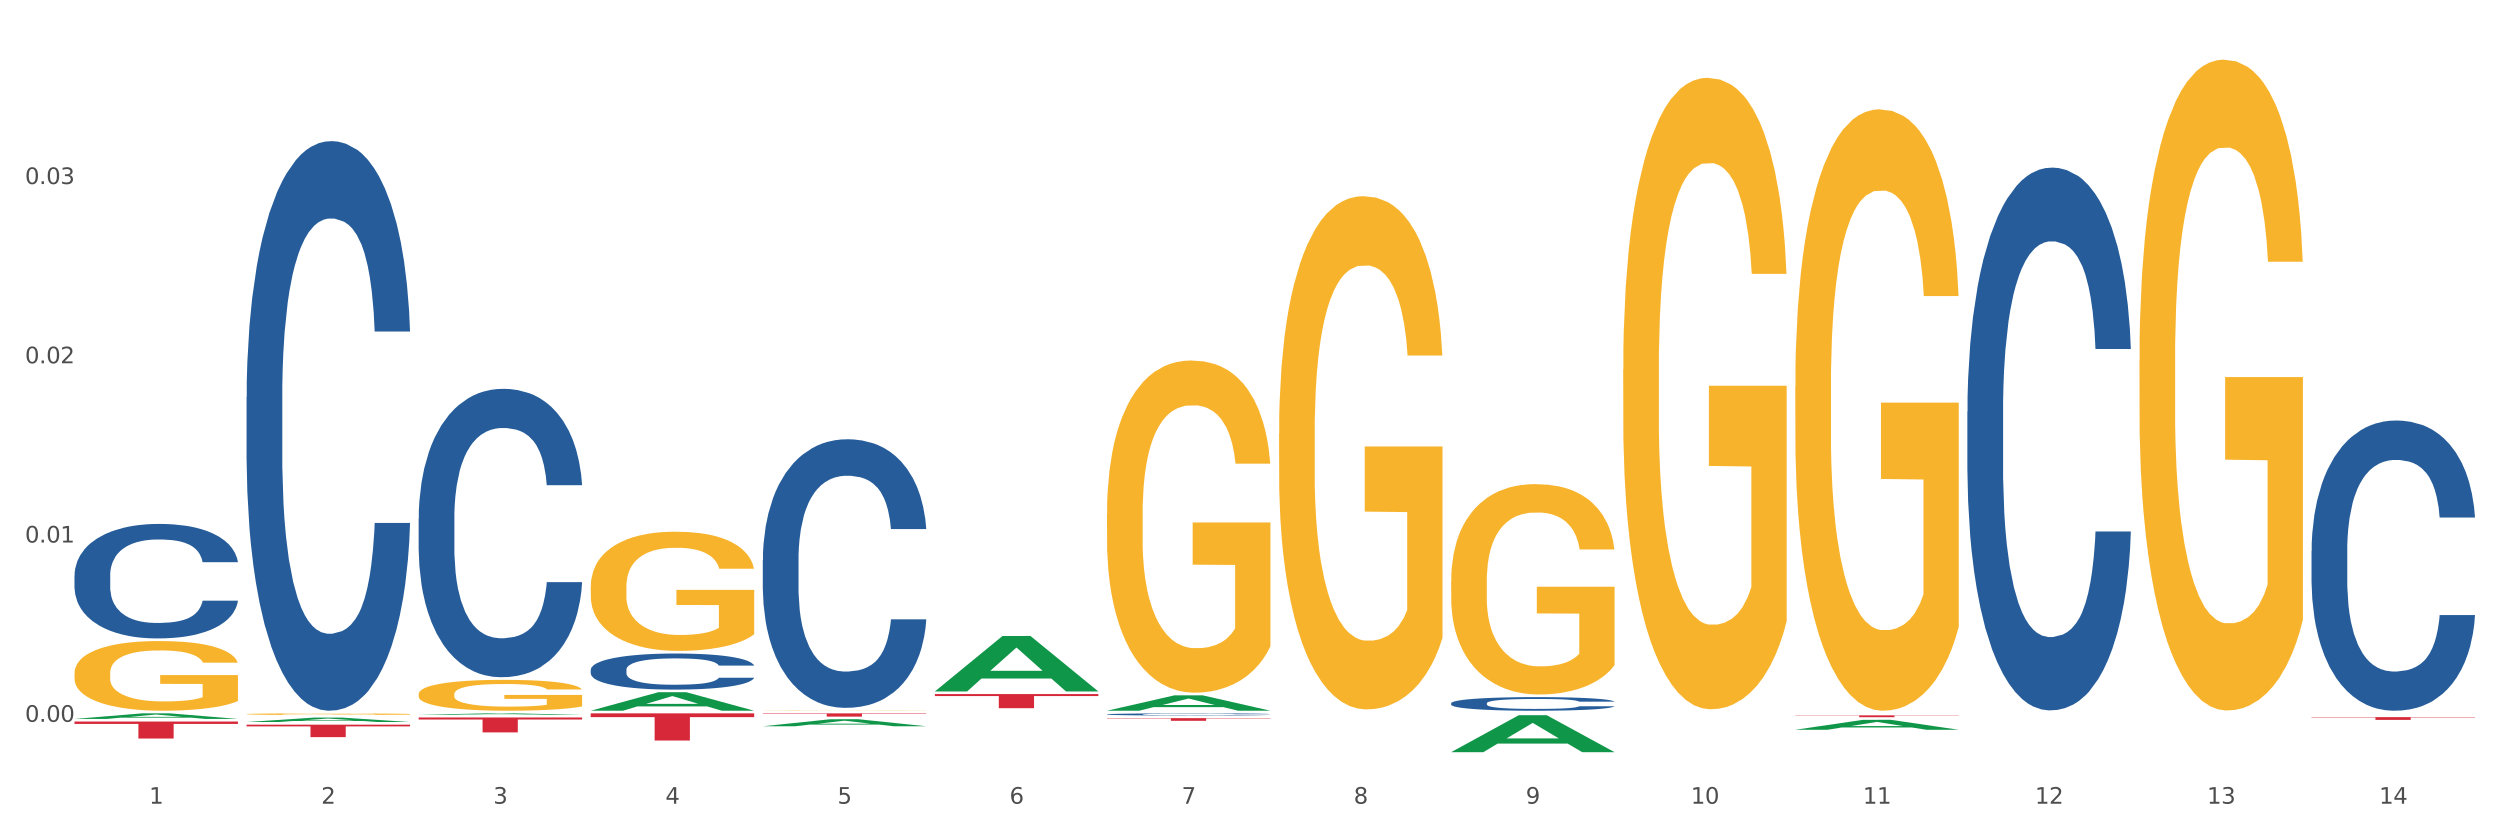 <?xml version="1.0" encoding="utf-8" standalone="no"?>
<!DOCTYPE svg PUBLIC "-//W3C//DTD SVG 1.1//EN"
  "http://www.w3.org/Graphics/SVG/1.1/DTD/svg11.dtd">
<svg xmlns:xlink="http://www.w3.org/1999/xlink" width="1080pt" height="360pt" viewBox="0 0 1080 360" xmlns="http://www.w3.org/2000/svg" version="1.1">
 <rect x="0" y="0" width="1080" height="360" fill="#333333" stroke="none"/>
 <defs>
  <style type="text/css">*{stroke-linejoin: round; stroke-linecap: butt}</style>
 </defs>
 <g id="figure_1">
  <g id="patch_1">
   <path d="M 0 360 
L 1080 360 
L 1080 0 
L 0 0 
z
" style="fill: #ffffff; stroke: #ffffff; stroke-linejoin: miter"/>
  </g>
  <g id="axes_1">
   <g id="matplotlib.axis_1">
    <g id="xtick_1">
     <g id="text_1">
      <!-- 1 -->
      <g style="fill: #4d4d4d" transform="translate(64.432 347.204) scale(0.096 -0.096)">
       <defs>
        <path id="DejaVuSans-31" d="M 794 531 
L 1825 531 
L 1825 4091 
L 703 3866 
L 703 4441 
L 1819 4666 
L 2450 4666 
L 2450 531 
L 3481 531 
L 3481 0 
L 794 0 
L 794 531 
z
" transform="scale(0.016)"/>
       </defs>
       <use xlink:href="#DejaVuSans-31"/>
      </g>
     </g>
    </g>
    <g id="xtick_2">
     <g id="text_2">
      <!-- 2 -->
      <g style="fill: #4d4d4d" transform="translate(138.771 347.204) scale(0.096 -0.096)">
       <defs>
        <path id="DejaVuSans-32" d="M 1228 531 
L 3431 531 
L 3431 0 
L 469 0 
L 469 531 
Q 828 903 1448 1529 
Q 2069 2156 2228 2338 
Q 2531 2678 2651 2914 
Q 2772 3150 2772 3378 
Q 2772 3750 2511 3984 
Q 2250 4219 1831 4219 
Q 1534 4219 1204 4116 
Q 875 4013 500 3803 
L 500 4441 
Q 881 4594 1212 4672 
Q 1544 4750 1819 4750 
Q 2544 4750 2975 4387 
Q 3406 4025 3406 3419 
Q 3406 3131 3298 2873 
Q 3191 2616 2906 2266 
Q 2828 2175 2409 1742 
Q 1991 1309 1228 531 
z
" transform="scale(0.016)"/>
       </defs>
       <use xlink:href="#DejaVuSans-32"/>
      </g>
     </g>
    </g>
    <g id="xtick_3">
     <g id="text_3">
      <!-- 3 -->
      <g style="fill: #4d4d4d" transform="translate(213.109 347.204) scale(0.096 -0.096)">
       <defs>
        <path id="DejaVuSans-33" d="M 2597 2516 
Q 3050 2419 3304 2112 
Q 3559 1806 3559 1356 
Q 3559 666 3084 287 
Q 2609 -91 1734 -91 
Q 1441 -91 1130 -33 
Q 819 25 488 141 
L 488 750 
Q 750 597 1062 519 
Q 1375 441 1716 441 
Q 2309 441 2620 675 
Q 2931 909 2931 1356 
Q 2931 1769 2642 2001 
Q 2353 2234 1838 2234 
L 1294 2234 
L 1294 2753 
L 1863 2753 
Q 2328 2753 2575 2939 
Q 2822 3125 2822 3475 
Q 2822 3834 2567 4026 
Q 2313 4219 1838 4219 
Q 1578 4219 1281 4162 
Q 984 4106 628 3988 
L 628 4550 
Q 988 4650 1302 4700 
Q 1616 4750 1894 4750 
Q 2613 4750 3031 4423 
Q 3450 4097 3450 3541 
Q 3450 3153 3228 2886 
Q 3006 2619 2597 2516 
z
" transform="scale(0.016)"/>
       </defs>
       <use xlink:href="#DejaVuSans-33"/>
      </g>
     </g>
    </g>
    <g id="xtick_4">
     <g id="text_4">
      <!-- 4 -->
      <g style="fill: #4d4d4d" transform="translate(287.448 347.204) scale(0.096 -0.096)">
       <defs>
        <path id="DejaVuSans-34" d="M 2419 4116 
L 825 1625 
L 2419 1625 
L 2419 4116 
z
M 2253 4666 
L 3047 4666 
L 3047 1625 
L 3713 1625 
L 3713 1100 
L 3047 1100 
L 3047 0 
L 2419 0 
L 2419 1100 
L 313 1100 
L 313 1709 
L 2253 4666 
z
" transform="scale(0.016)"/>
       </defs>
       <use xlink:href="#DejaVuSans-34"/>
      </g>
     </g>
    </g>
    <g id="xtick_5">
     <g id="text_5">
      <!-- 5 -->
      <g style="fill: #4d4d4d" transform="translate(361.787 347.204) scale(0.096 -0.096)">
       <defs>
        <path id="DejaVuSans-35" d="M 691 4666 
L 3169 4666 
L 3169 4134 
L 1269 4134 
L 1269 2991 
Q 1406 3038 1543 3061 
Q 1681 3084 1819 3084 
Q 2600 3084 3056 2656 
Q 3513 2228 3513 1497 
Q 3513 744 3044 326 
Q 2575 -91 1722 -91 
Q 1428 -91 1123 -41 
Q 819 9 494 109 
L 494 744 
Q 775 591 1075 516 
Q 1375 441 1709 441 
Q 2250 441 2565 725 
Q 2881 1009 2881 1497 
Q 2881 1984 2565 2268 
Q 2250 2553 1709 2553 
Q 1456 2553 1204 2497 
Q 953 2441 691 2322 
L 691 4666 
z
" transform="scale(0.016)"/>
       </defs>
       <use xlink:href="#DejaVuSans-35"/>
      </g>
     </g>
    </g>
    <g id="xtick_6">
     <g id="text_6">
      <!-- 6 -->
      <g style="fill: #4d4d4d" transform="translate(436.125 347.204) scale(0.096 -0.096)">
       <defs>
        <path id="DejaVuSans-36" d="M 2113 2584 
Q 1688 2584 1439 2293 
Q 1191 2003 1191 1497 
Q 1191 994 1439 701 
Q 1688 409 2113 409 
Q 2538 409 2786 701 
Q 3034 994 3034 1497 
Q 3034 2003 2786 2293 
Q 2538 2584 2113 2584 
z
M 3366 4563 
L 3366 3988 
Q 3128 4100 2886 4159 
Q 2644 4219 2406 4219 
Q 1781 4219 1451 3797 
Q 1122 3375 1075 2522 
Q 1259 2794 1537 2939 
Q 1816 3084 2150 3084 
Q 2853 3084 3261 2657 
Q 3669 2231 3669 1497 
Q 3669 778 3244 343 
Q 2819 -91 2113 -91 
Q 1303 -91 875 529 
Q 447 1150 447 2328 
Q 447 3434 972 4092 
Q 1497 4750 2381 4750 
Q 2619 4750 2861 4703 
Q 3103 4656 3366 4563 
z
" transform="scale(0.016)"/>
       </defs>
       <use xlink:href="#DejaVuSans-36"/>
      </g>
     </g>
    </g>
    <g id="xtick_7">
     <g id="text_7">
      <!-- 7 -->
      <g style="fill: #4d4d4d" transform="translate(510.464 347.204) scale(0.096 -0.096)">
       <defs>
        <path id="DejaVuSans-37" d="M 525 4666 
L 3525 4666 
L 3525 4397 
L 1831 0 
L 1172 0 
L 2766 4134 
L 525 4134 
L 525 4666 
z
" transform="scale(0.016)"/>
       </defs>
       <use xlink:href="#DejaVuSans-37"/>
      </g>
     </g>
    </g>
    <g id="xtick_8">
     <g id="text_8">
      <!-- 8 -->
      <g style="fill: #4d4d4d" transform="translate(584.803 347.204) scale(0.096 -0.096)">
       <defs>
        <path id="DejaVuSans-38" d="M 2034 2216 
Q 1584 2216 1326 1975 
Q 1069 1734 1069 1313 
Q 1069 891 1326 650 
Q 1584 409 2034 409 
Q 2484 409 2743 651 
Q 3003 894 3003 1313 
Q 3003 1734 2745 1975 
Q 2488 2216 2034 2216 
z
M 1403 2484 
Q 997 2584 770 2862 
Q 544 3141 544 3541 
Q 544 4100 942 4425 
Q 1341 4750 2034 4750 
Q 2731 4750 3128 4425 
Q 3525 4100 3525 3541 
Q 3525 3141 3298 2862 
Q 3072 2584 2669 2484 
Q 3125 2378 3379 2068 
Q 3634 1759 3634 1313 
Q 3634 634 3220 271 
Q 2806 -91 2034 -91 
Q 1263 -91 848 271 
Q 434 634 434 1313 
Q 434 1759 690 2068 
Q 947 2378 1403 2484 
z
M 1172 3481 
Q 1172 3119 1398 2916 
Q 1625 2713 2034 2713 
Q 2441 2713 2670 2916 
Q 2900 3119 2900 3481 
Q 2900 3844 2670 4047 
Q 2441 4250 2034 4250 
Q 1625 4250 1398 4047 
Q 1172 3844 1172 3481 
z
" transform="scale(0.016)"/>
       </defs>
       <use xlink:href="#DejaVuSans-38"/>
      </g>
     </g>
    </g>
    <g id="xtick_9">
     <g id="text_9">
      <!-- 9 -->
      <g style="fill: #4d4d4d" transform="translate(659.142 347.204) scale(0.096 -0.096)">
       <defs>
        <path id="DejaVuSans-39" d="M 703 97 
L 703 672 
Q 941 559 1184 500 
Q 1428 441 1663 441 
Q 2288 441 2617 861 
Q 2947 1281 2994 2138 
Q 2813 1869 2534 1725 
Q 2256 1581 1919 1581 
Q 1219 1581 811 2004 
Q 403 2428 403 3163 
Q 403 3881 828 4315 
Q 1253 4750 1959 4750 
Q 2769 4750 3195 4129 
Q 3622 3509 3622 2328 
Q 3622 1225 3098 567 
Q 2575 -91 1691 -91 
Q 1453 -91 1209 -44 
Q 966 3 703 97 
z
M 1959 2075 
Q 2384 2075 2632 2365 
Q 2881 2656 2881 3163 
Q 2881 3666 2632 3958 
Q 2384 4250 1959 4250 
Q 1534 4250 1286 3958 
Q 1038 3666 1038 3163 
Q 1038 2656 1286 2365 
Q 1534 2075 1959 2075 
z
" transform="scale(0.016)"/>
       </defs>
       <use xlink:href="#DejaVuSans-39"/>
      </g>
     </g>
    </g>
    <g id="xtick_10">
     <g id="text_10">
      <!-- 10 -->
      <g style="fill: #4d4d4d" transform="translate(730.426 347.204) scale(0.096 -0.096)">
       <defs>
        <path id="DejaVuSans-30" d="M 2034 4250 
Q 1547 4250 1301 3770 
Q 1056 3291 1056 2328 
Q 1056 1369 1301 889 
Q 1547 409 2034 409 
Q 2525 409 2770 889 
Q 3016 1369 3016 2328 
Q 3016 3291 2770 3770 
Q 2525 4250 2034 4250 
z
M 2034 4750 
Q 2819 4750 3233 4129 
Q 3647 3509 3647 2328 
Q 3647 1150 3233 529 
Q 2819 -91 2034 -91 
Q 1250 -91 836 529 
Q 422 1150 422 2328 
Q 422 3509 836 4129 
Q 1250 4750 2034 4750 
z
" transform="scale(0.016)"/>
       </defs>
       <use xlink:href="#DejaVuSans-31"/>
       <use xlink:href="#DejaVuSans-30" transform="translate(63.623 0)"/>
      </g>
     </g>
    </g>
    <g id="xtick_11">
     <g id="text_11">
      <!-- 11 -->
      <g style="fill: #4d4d4d" transform="translate(804.765 347.204) scale(0.096 -0.096)">
       <use xlink:href="#DejaVuSans-31"/>
       <use xlink:href="#DejaVuSans-31" transform="translate(63.623 0)"/>
      </g>
     </g>
    </g>
    <g id="xtick_12">
     <g id="text_12">
      <!-- 12 -->
      <g style="fill: #4d4d4d" transform="translate(879.104 347.204) scale(0.096 -0.096)">
       <use xlink:href="#DejaVuSans-31"/>
       <use xlink:href="#DejaVuSans-32" transform="translate(63.623 0)"/>
      </g>
     </g>
    </g>
    <g id="xtick_13">
     <g id="text_13">
      <!-- 13 -->
      <g style="fill: #4d4d4d" transform="translate(953.442 347.204) scale(0.096 -0.096)">
       <use xlink:href="#DejaVuSans-31"/>
       <use xlink:href="#DejaVuSans-33" transform="translate(63.623 0)"/>
      </g>
     </g>
    </g>
    <g id="xtick_14">
     <g id="text_14">
      <!-- 14 -->
      <g style="fill: #4d4d4d" transform="translate(1027.781 347.204) scale(0.096 -0.096)">
       <use xlink:href="#DejaVuSans-31"/>
       <use xlink:href="#DejaVuSans-34" transform="translate(63.623 0)"/>
      </g>
     </g>
    </g>
    <g id="xtick_15"/>
    <g id="xtick_16"/>
    <g id="xtick_17"/>
    <g id="xtick_18"/>
    <g id="xtick_19"/>
    <g id="xtick_20"/>
    <g id="xtick_21"/>
    <g id="xtick_22"/>
    <g id="xtick_23"/>
    <g id="xtick_24"/>
    <g id="xtick_25"/>
    <g id="xtick_26"/>
    <g id="xtick_27"/>
   </g>
   <g id="matplotlib.axis_2">
    <g id="ytick_1">
     <g id="text_15">
      <!-- 0.00 -->
      <g style="fill: #4d4d4d" transform="translate(10.8 311.817) scale(0.096 -0.096)">
       <defs>
        <path id="DejaVuSans-2e" d="M 684 794 
L 1344 794 
L 1344 0 
L 684 0 
L 684 794 
z
" transform="scale(0.016)"/>
       </defs>
       <use xlink:href="#DejaVuSans-30"/>
       <use xlink:href="#DejaVuSans-2e" transform="translate(63.623 0)"/>
       <use xlink:href="#DejaVuSans-30" transform="translate(95.41 0)"/>
       <use xlink:href="#DejaVuSans-30" transform="translate(159.033 0)"/>
      </g>
     </g>
    </g>
    <g id="ytick_2">
     <g id="text_16">
      <!-- 0.01 -->
      <g style="fill: #4d4d4d" transform="translate(10.8 234.381) scale(0.096 -0.096)">
       <use xlink:href="#DejaVuSans-30"/>
       <use xlink:href="#DejaVuSans-2e" transform="translate(63.623 0)"/>
       <use xlink:href="#DejaVuSans-30" transform="translate(95.41 0)"/>
       <use xlink:href="#DejaVuSans-31" transform="translate(159.033 0)"/>
      </g>
     </g>
    </g>
    <g id="ytick_3">
     <g id="text_17">
      <!-- 0.02 -->
      <g style="fill: #4d4d4d" transform="translate(10.8 156.945) scale(0.096 -0.096)">
       <use xlink:href="#DejaVuSans-30"/>
       <use xlink:href="#DejaVuSans-2e" transform="translate(63.623 0)"/>
       <use xlink:href="#DejaVuSans-30" transform="translate(95.41 0)"/>
       <use xlink:href="#DejaVuSans-32" transform="translate(159.033 0)"/>
      </g>
     </g>
    </g>
    <g id="ytick_4">
     <g id="text_18">
      <!-- 0.03 -->
      <g style="fill: #4d4d4d" transform="translate(10.8 79.509) scale(0.096 -0.096)">
       <use xlink:href="#DejaVuSans-30"/>
       <use xlink:href="#DejaVuSans-2e" transform="translate(63.623 0)"/>
       <use xlink:href="#DejaVuSans-30" transform="translate(95.41 0)"/>
       <use xlink:href="#DejaVuSans-33" transform="translate(159.033 0)"/>
      </g>
     </g>
    </g>
    <g id="ytick_5"/>
    <g id="ytick_6"/>
    <g id="ytick_7"/>
    <g id="ytick_8"/>
   </g>
   <g id="PolyCollection_1">
    <path d="M 32.175 310.576 
L 32.248 310.574 
L 61.37 308.172 
L 73.456 308.169 
L 102.797 310.581 
L 88.818 310.581 
L 82.484 310.019 
L 52.415 310.019 
L 52.197 310.028 
L 46.081 310.581 
L 32.175 310.581 
L 32.175 310.576 
L 56.201 309.684 
L 78.698 309.682 
L 67.559 308.683 
L 67.413 308.679 
L 67.267 308.686 
L 56.128 309.682 
L 56.201 309.684 
L 32.175 310.576 
z
" clip-path="url(#pa67401d9d5)" style="fill: #109648"/>
    <path d="M 478.207 310.238 
L 548.829 310.238 
L 548.829 310.398 
L 521.049 310.399 
L 521.049 311.39 
L 505.82 311.39 
L 505.82 310.399 
L 478.207 310.398 
L 478.207 310.239 
L 478.207 310.238 
z
" clip-path="url(#pa67401d9d5)" style="fill: #d62839"/>
    <path d="M 403.869 299.844 
L 474.49 299.844 
L 474.49 300.692 
L 446.71 300.698 
L 446.71 305.946 
L 431.481 305.946 
L 431.481 300.698 
L 403.869 300.692 
L 403.869 299.85 
L 403.869 299.844 
z
" clip-path="url(#pa67401d9d5)" style="fill: #d62839"/>
    <path d="M 329.53 308.169 
L 400.152 308.169 
L 400.152 308.365 
L 372.371 308.366 
L 372.371 309.578 
L 357.143 309.578 
L 357.143 308.366 
L 329.53 308.365 
L 329.53 308.171 
L 329.53 308.169 
z
" clip-path="url(#pa67401d9d5)" style="fill: #d62839"/>
    <path d="M 255.191 308.169 
L 325.813 308.169 
L 325.813 309.801 
L 298.033 309.813 
L 298.033 319.915 
L 282.804 319.915 
L 282.804 309.813 
L 255.191 309.801 
L 255.191 308.18 
L 255.191 308.169 
z
" clip-path="url(#pa67401d9d5)" style="fill: #d62839"/>
    <path d="M 180.852 309.943 
L 251.474 309.943 
L 251.474 310.841 
L 223.694 310.847 
L 223.694 316.402 
L 208.465 316.402 
L 208.465 310.847 
L 180.852 310.841 
L 180.852 309.949 
L 180.852 309.943 
z
" clip-path="url(#pa67401d9d5)" style="fill: #d62839"/>
    <path d="M 106.514 313.046 
L 177.135 313.046 
L 177.135 313.797 
L 149.355 313.802 
L 149.355 318.455 
L 134.126 318.455 
L 134.126 313.802 
L 106.514 313.797 
L 106.514 313.051 
L 106.514 313.046 
z
" clip-path="url(#pa67401d9d5)" style="fill: #d62839"/>
    <path d="M 32.175 311.711 
L 102.797 311.711 
L 102.797 312.729 
L 75.017 312.736 
L 75.017 319.038 
L 59.788 319.038 
L 59.788 312.736 
L 32.175 312.729 
L 32.175 311.717 
L 32.175 311.711 
z
" clip-path="url(#pa67401d9d5)" style="fill: #d62839"/>
    <path d="M 106.514 171.527 
L 106.597 171.302 
L 106.597 165.01 
L 106.848 156.47 
L 107.766 140.739 
L 108.935 128.828 
L 110.938 114.895 
L 112.023 109.052 
L 113.442 102.535 
L 116.364 91.973 
L 119.703 82.983 
L 122.04 78.039 
L 123.794 74.893 
L 127.717 69.275 
L 129.971 66.803 
L 132.308 64.78 
L 134.312 63.432 
L 137.651 61.859 
L 140.322 61.184 
L 143.411 60.96 
L 145.998 61.184 
L 149.421 62.083 
L 154.43 64.78 
L 156.35 66.353 
L 158.937 69.05 
L 161.609 72.646 
L 163.779 76.241 
L 166.283 81.41 
L 168.871 88.152 
L 171.376 96.692 
L 173.129 104.557 
L 174.548 112.872 
L 175.8 122.985 
L 176.718 133.997 
L 177.135 143.211 
L 161.859 143.211 
L 161.442 134.896 
L 160.607 125.907 
L 159.772 119.839 
L 158.854 114.895 
L 157.435 109.277 
L 156.183 105.681 
L 154.096 101.411 
L 152.176 98.714 
L 150.59 97.141 
L 148.67 95.793 
L 144.579 94.445 
L 141.658 94.445 
L 139.821 94.894 
L 137.567 96.018 
L 135.647 97.591 
L 133.393 100.288 
L 131.64 103.209 
L 129.887 107.029 
L 128.886 109.726 
L 127.383 114.67 
L 126.381 118.715 
L 125.046 125.682 
L 124.294 130.626 
L 122.959 143.436 
L 122.374 152.874 
L 122.124 159.392 
L 121.957 166.583 
L 121.957 201.641 
L 122.458 217.372 
L 122.875 224.114 
L 123.543 231.755 
L 124.795 241.643 
L 126.632 251.306 
L 128.552 258.273 
L 130.138 262.543 
L 131.64 265.689 
L 133.143 268.161 
L 134.979 270.409 
L 136.482 271.757 
L 138.736 273.105 
L 141.407 273.78 
L 143.494 273.78 
L 147.751 272.656 
L 149.671 271.532 
L 151.508 269.959 
L 153.511 267.487 
L 155.097 264.79 
L 156.016 262.768 
L 157.518 258.498 
L 158.687 254.003 
L 159.689 248.834 
L 160.357 244.34 
L 161.108 237.598 
L 161.692 229.957 
L 161.859 225.912 
L 177.135 225.912 
L 176.802 234.002 
L 176.217 241.868 
L 175.049 252.43 
L 174.13 258.498 
L 172.711 265.914 
L 171.209 272.206 
L 169.122 279.173 
L 167.202 284.342 
L 165.198 288.836 
L 163.028 292.882 
L 159.104 298.5 
L 157.685 300.073 
L 154.68 302.77 
L 152.343 304.343 
L 148.92 305.916 
L 145.414 306.815 
L 141.741 307.04 
L 138.486 306.59 
L 134.896 305.242 
L 132.642 303.893 
L 130.138 301.871 
L 127.216 298.725 
L 124.461 294.904 
L 121.874 290.41 
L 119.453 285.241 
L 117.199 279.398 
L 114.277 269.734 
L 112.107 260.296 
L 110.521 251.531 
L 109.435 244.115 
L 108.35 234.676 
L 107.766 228.159 
L 106.848 212.428 
L 106.514 197.821 
L 106.514 171.527 
z
" clip-path="url(#pa67401d9d5)" style="fill: #255c99"/>
    <path d="M 924.24 155.694 
L 924.323 155.437 
L 924.323 146.193 
L 924.49 138.232 
L 925.323 118.973 
L 926.574 103.052 
L 927.491 94.578 
L 928.408 87.645 
L 929.492 80.712 
L 930.826 73.522 
L 933.244 62.994 
L 934.745 57.601 
L 936.58 51.952 
L 939.915 43.735 
L 942.333 39.112 
L 944.834 35.261 
L 948.92 30.638 
L 951.588 28.584 
L 954.423 27.043 
L 957.841 26.016 
L 960.426 25.759 
L 966.096 26.53 
L 970.932 28.841 
L 973.266 30.638 
L 976.268 33.72 
L 977.852 35.774 
L 980.437 39.883 
L 983.105 45.275 
L 984.939 49.897 
L 987.691 58.628 
L 989.775 67.359 
L 991.693 78.144 
L 992.693 85.591 
L 993.444 92.524 
L 994.111 100.484 
L 994.778 113.067 
L 979.77 113.067 
L 979.186 104.079 
L 978.269 95.606 
L 976.935 87.388 
L 975.768 82.253 
L 973.766 75.833 
L 971.932 71.724 
L 970.014 68.643 
L 967.68 66.075 
L 965.845 64.791 
L 963.261 63.764 
L 958.175 64.021 
L 954.756 66.075 
L 952.422 68.643 
L 950.921 70.954 
L 949.587 73.522 
L 948.086 77.117 
L 946.335 82.509 
L 945.084 87.388 
L 943.834 93.551 
L 942.833 99.714 
L 941.916 106.904 
L 941.165 114.608 
L 940.582 122.568 
L 940.081 132.326 
L 939.665 148.504 
L 939.665 183.683 
L 939.831 191.644 
L 940.248 202.172 
L 940.749 210.132 
L 941.582 219.634 
L 942.333 226.053 
L 943.75 235.298 
L 945.334 243.001 
L 946.585 247.88 
L 947.836 251.989 
L 950.004 257.638 
L 952.422 262.26 
L 954.506 265.085 
L 957.341 267.653 
L 959.259 268.68 
L 960.926 269.193 
L 965.012 269.193 
L 967.93 268.423 
L 971.182 266.626 
L 973.683 264.314 
L 975.768 261.49 
L 978.102 256.868 
L 979.603 252.502 
L 979.603 198.834 
L 961.26 198.577 
L 961.26 162.884 
L 994.861 162.884 
L 994.861 267.653 
L 993.444 273.045 
L 991.86 277.924 
L 990.192 282.29 
L 987.691 287.682 
L 984.689 292.818 
L 982.021 296.413 
L 979.186 299.494 
L 975.851 302.319 
L 971.515 304.887 
L 968.847 305.914 
L 965.512 306.684 
L 961.593 306.941 
L 958.175 306.428 
L 954.84 305.144 
L 951.338 302.833 
L 947.919 299.494 
L 945.334 296.156 
L 942.75 292.047 
L 939.998 286.655 
L 937.83 281.519 
L 936.163 276.897 
L 934.328 270.991 
L 932.327 263.287 
L 930.826 256.354 
L 929.492 249.164 
L 928.075 239.92 
L 927.074 231.959 
L 926.074 221.945 
L 925.49 214.498 
L 924.823 202.942 
L 924.323 186.765 
L 924.24 155.694 
z
" clip-path="url(#pa67401d9d5)" style="fill: #f7b32b"/>
    <path d="M 775.562 167.281 
L 775.645 167.043 
L 775.645 158.501 
L 775.812 151.145 
L 776.646 133.349 
L 777.897 118.638 
L 778.814 110.808 
L 779.731 104.401 
L 780.815 97.994 
L 782.149 91.35 
L 784.567 81.622 
L 786.068 76.639 
L 787.902 71.419 
L 791.237 63.826 
L 793.655 59.555 
L 796.157 55.995 
L 800.242 51.724 
L 802.91 49.826 
L 805.745 48.402 
L 809.164 47.453 
L 811.748 47.216 
L 817.418 47.928 
L 822.254 50.063 
L 824.589 51.724 
L 827.59 54.572 
L 829.175 56.47 
L 831.759 60.266 
L 834.427 65.249 
L 836.262 69.52 
L 839.013 77.588 
L 841.098 85.656 
L 843.015 95.621 
L 844.016 102.503 
L 844.766 108.909 
L 845.433 116.265 
L 846.1 127.892 
L 831.092 127.892 
L 830.509 119.587 
L 829.592 111.757 
L 828.257 104.164 
L 827.09 99.418 
L 825.089 93.486 
L 823.255 89.689 
L 821.337 86.842 
L 819.002 84.469 
L 817.168 83.283 
L 814.583 82.334 
L 809.497 82.571 
L 806.079 84.469 
L 803.744 86.842 
L 802.243 88.978 
L 800.909 91.35 
L 799.408 94.672 
L 797.657 99.655 
L 796.407 104.164 
L 795.156 109.858 
L 794.156 115.553 
L 793.238 122.197 
L 792.488 129.315 
L 791.904 136.671 
L 791.404 145.688 
L 790.987 160.637 
L 790.987 193.144 
L 791.154 200.5 
L 791.571 210.229 
L 792.071 217.584 
L 792.905 226.364 
L 793.655 232.296 
L 795.073 240.838 
L 796.657 247.956 
L 797.908 252.465 
L 799.158 256.261 
L 801.326 261.482 
L 803.744 265.753 
L 805.829 268.363 
L 808.663 270.735 
L 810.581 271.685 
L 812.249 272.159 
L 816.334 272.159 
L 819.253 271.447 
L 822.504 269.786 
L 825.006 267.651 
L 827.09 265.041 
L 829.425 260.77 
L 830.926 256.736 
L 830.926 207.144 
L 812.582 206.907 
L 812.582 173.924 
L 846.184 173.924 
L 846.184 270.735 
L 844.766 275.718 
L 843.182 280.227 
L 841.515 284.261 
L 839.013 289.243 
L 836.012 293.989 
L 833.344 297.311 
L 830.509 300.158 
L 827.174 302.769 
L 822.838 305.141 
L 820.17 306.09 
L 816.835 306.802 
L 812.916 307.04 
L 809.497 306.565 
L 806.162 305.379 
L 802.66 303.243 
L 799.242 300.158 
L 796.657 297.074 
L 794.072 293.277 
L 791.321 288.294 
L 789.153 283.549 
L 787.485 279.278 
L 785.651 273.82 
L 783.65 266.702 
L 782.149 260.295 
L 780.815 253.651 
L 779.398 245.109 
L 778.397 237.753 
L 777.396 228.499 
L 776.813 221.618 
L 776.146 210.94 
L 775.645 195.992 
L 775.562 167.281 
z
" clip-path="url(#pa67401d9d5)" style="fill: #f7b32b"/>
    <path d="M 701.223 159.671 
L 701.307 159.422 
L 701.307 150.452 
L 701.474 142.729 
L 702.307 124.044 
L 703.558 108.597 
L 704.475 100.376 
L 705.392 93.649 
L 706.476 86.922 
L 707.81 79.946 
L 710.228 69.731 
L 711.729 64.499 
L 713.563 59.018 
L 716.899 51.046 
L 719.317 46.561 
L 721.818 42.824 
L 725.903 38.34 
L 728.572 36.347 
L 731.406 34.852 
L 734.825 33.855 
L 737.41 33.606 
L 743.08 34.354 
L 747.915 36.596 
L 750.25 38.34 
L 753.252 41.33 
L 754.836 43.323 
L 757.421 47.309 
L 760.089 52.541 
L 761.923 57.025 
L 764.675 65.496 
L 766.759 73.967 
L 768.677 84.431 
L 769.677 91.656 
L 770.428 98.382 
L 771.095 106.106 
L 771.762 118.314 
L 756.754 118.314 
L 756.17 109.594 
L 755.253 101.372 
L 753.919 93.4 
L 752.751 88.417 
L 750.75 82.188 
L 748.916 78.202 
L 746.998 75.212 
L 744.664 72.721 
L 742.829 71.475 
L 740.245 70.479 
L 735.159 70.728 
L 731.74 72.721 
L 729.405 75.212 
L 727.905 77.455 
L 726.571 79.946 
L 725.07 83.434 
L 723.319 88.666 
L 722.068 93.4 
L 720.817 99.379 
L 719.817 105.358 
L 718.9 112.334 
L 718.149 119.808 
L 717.566 127.532 
L 717.065 136.999 
L 716.648 152.695 
L 716.648 186.827 
L 716.815 194.55 
L 717.232 204.765 
L 717.732 212.488 
L 718.566 221.706 
L 719.317 227.935 
L 720.734 236.904 
L 722.318 244.378 
L 723.569 249.112 
L 724.82 253.098 
L 726.987 258.579 
L 729.405 263.063 
L 731.49 265.804 
L 734.325 268.295 
L 736.242 269.292 
L 737.91 269.79 
L 741.996 269.79 
L 744.914 269.043 
L 748.166 267.299 
L 750.667 265.057 
L 752.751 262.316 
L 755.086 257.832 
L 756.587 253.596 
L 756.587 201.526 
L 738.244 201.277 
L 738.244 166.647 
L 771.845 166.647 
L 771.845 268.295 
L 770.428 273.527 
L 768.844 278.261 
L 767.176 282.496 
L 764.675 287.728 
L 761.673 292.711 
L 759.005 296.199 
L 756.17 299.189 
L 752.835 301.929 
L 748.499 304.421 
L 745.831 305.417 
L 742.496 306.165 
L 738.577 306.414 
L 735.159 305.915 
L 731.823 304.67 
L 728.321 302.427 
L 724.903 299.189 
L 722.318 295.95 
L 719.733 291.964 
L 716.982 286.732 
L 714.814 281.749 
L 713.147 277.264 
L 711.312 271.534 
L 709.311 264.06 
L 707.81 257.333 
L 706.476 250.357 
L 705.059 241.388 
L 704.058 233.665 
L 703.058 223.949 
L 702.474 216.724 
L 701.807 205.512 
L 701.307 189.816 
L 701.223 159.671 
z
" clip-path="url(#pa67401d9d5)" style="fill: #f7b32b"/>
    <path d="M 626.885 251.14 
L 626.968 251.057 
L 626.968 248.069 
L 627.135 245.496 
L 627.969 239.271 
L 629.219 234.125 
L 630.136 231.386 
L 631.054 229.145 
L 632.138 226.904 
L 633.472 224.58 
L 635.89 221.177 
L 637.39 219.434 
L 639.225 217.608 
L 642.56 214.952 
L 644.978 213.458 
L 647.479 212.213 
L 651.565 210.719 
L 654.233 210.055 
L 657.068 209.557 
L 660.486 209.225 
L 663.071 209.142 
L 668.741 209.391 
L 673.577 210.138 
L 675.911 210.719 
L 678.913 211.715 
L 680.497 212.379 
L 683.082 213.707 
L 685.75 215.45 
L 687.584 216.944 
L 690.336 219.766 
L 692.42 222.588 
L 694.338 226.074 
L 695.339 228.481 
L 696.089 230.722 
L 696.756 233.295 
L 697.423 237.362 
L 682.415 237.362 
L 681.831 234.457 
L 680.914 231.718 
L 679.58 229.062 
L 678.413 227.402 
L 676.412 225.327 
L 674.577 223.999 
L 672.66 223.003 
L 670.325 222.173 
L 668.491 221.758 
L 665.906 221.426 
L 660.82 221.509 
L 657.401 222.173 
L 655.067 223.003 
L 653.566 223.75 
L 652.232 224.58 
L 650.731 225.742 
L 648.98 227.485 
L 647.729 229.062 
L 646.479 231.054 
L 645.478 233.046 
L 644.561 235.37 
L 643.811 237.86 
L 643.227 240.433 
L 642.727 243.587 
L 642.31 248.816 
L 642.31 260.187 
L 642.476 262.76 
L 642.893 266.164 
L 643.394 268.737 
L 644.227 271.808 
L 644.978 273.883 
L 646.395 276.871 
L 647.979 279.361 
L 649.23 280.938 
L 650.481 282.266 
L 652.649 284.092 
L 655.067 285.586 
L 657.151 286.499 
L 659.986 287.329 
L 661.904 287.661 
L 663.571 287.827 
L 667.657 287.827 
L 670.575 287.578 
L 673.827 286.997 
L 676.328 286.25 
L 678.413 285.337 
L 680.747 283.843 
L 682.248 282.432 
L 682.248 265.085 
L 663.905 265.002 
L 663.905 253.464 
L 697.506 253.464 
L 697.506 287.329 
L 696.089 289.072 
L 694.505 290.649 
L 692.837 292.06 
L 690.336 293.803 
L 687.334 295.463 
L 684.666 296.625 
L 681.831 297.621 
L 678.496 298.534 
L 674.16 299.364 
L 671.492 299.696 
L 668.157 299.945 
L 664.238 300.028 
L 660.82 299.862 
L 657.485 299.447 
L 653.983 298.7 
L 650.564 297.621 
L 647.979 296.542 
L 645.395 295.214 
L 642.643 293.471 
L 640.475 291.811 
L 638.808 290.317 
L 636.974 288.408 
L 634.972 285.918 
L 633.472 283.677 
L 632.138 281.353 
L 630.72 278.365 
L 629.72 275.792 
L 628.719 272.555 
L 628.135 270.148 
L 627.468 266.413 
L 626.968 261.183 
L 626.885 251.14 
z
" clip-path="url(#pa67401d9d5)" style="fill: #f7b32b"/>
    <path d="M 775.562 309.029 
L 846.184 309.029 
L 846.184 309.141 
L 818.404 309.142 
L 818.404 309.836 
L 803.175 309.836 
L 803.175 309.142 
L 775.562 309.141 
L 775.562 309.03 
L 775.562 309.029 
z
" clip-path="url(#pa67401d9d5)" style="fill: #d62839"/>
    <path d="M 552.546 187.201 
L 552.629 186.998 
L 552.629 179.709 
L 552.796 173.432 
L 553.63 158.245 
L 554.881 145.691 
L 555.798 139.008 
L 556.715 133.541 
L 557.799 128.074 
L 559.133 122.404 
L 561.551 114.102 
L 563.052 109.85 
L 564.886 105.395 
L 568.221 98.916 
L 570.639 95.271 
L 573.141 92.234 
L 577.226 88.589 
L 579.894 86.969 
L 582.729 85.754 
L 586.148 84.944 
L 588.732 84.742 
L 594.402 85.349 
L 599.238 87.171 
L 601.573 88.589 
L 604.574 91.019 
L 606.158 92.639 
L 608.743 95.878 
L 611.411 100.131 
L 613.246 103.776 
L 615.997 110.66 
L 618.082 117.545 
L 619.999 126.049 
L 621 131.921 
L 621.75 137.389 
L 622.417 143.666 
L 623.084 153.588 
L 608.076 153.588 
L 607.493 146.501 
L 606.575 139.818 
L 605.241 133.339 
L 604.074 129.289 
L 602.073 124.227 
L 600.239 120.987 
L 598.321 118.557 
L 595.986 116.532 
L 594.152 115.52 
L 591.567 114.71 
L 586.481 114.912 
L 583.063 116.532 
L 580.728 118.557 
L 579.227 120.38 
L 577.893 122.404 
L 576.392 125.239 
L 574.641 129.492 
L 573.391 133.339 
L 572.14 138.199 
L 571.139 143.058 
L 570.222 148.728 
L 569.472 154.803 
L 568.888 161.08 
L 568.388 168.774 
L 567.971 181.531 
L 567.971 209.272 
L 568.138 215.549 
L 568.555 223.851 
L 569.055 230.128 
L 569.889 237.62 
L 570.639 242.683 
L 572.057 249.972 
L 573.641 256.047 
L 574.891 259.894 
L 576.142 263.134 
L 578.31 267.589 
L 580.728 271.233 
L 582.812 273.461 
L 585.647 275.486 
L 587.565 276.296 
L 589.233 276.701 
L 593.318 276.701 
L 596.236 276.093 
L 599.488 274.676 
L 601.99 272.853 
L 604.074 270.626 
L 606.409 266.981 
L 607.909 263.539 
L 607.909 221.219 
L 589.566 221.016 
L 589.566 192.87 
L 623.168 192.87 
L 623.168 275.486 
L 621.75 279.738 
L 620.166 283.585 
L 618.499 287.028 
L 615.997 291.28 
L 612.996 295.33 
L 610.327 298.164 
L 607.493 300.594 
L 604.157 302.822 
L 599.822 304.847 
L 597.154 305.656 
L 593.818 306.264 
L 589.9 306.466 
L 586.481 306.061 
L 583.146 305.049 
L 579.644 303.227 
L 576.226 300.594 
L 573.641 297.962 
L 571.056 294.722 
L 568.305 290.47 
L 566.137 286.42 
L 564.469 282.775 
L 562.635 278.118 
L 560.634 272.043 
L 559.133 266.576 
L 557.799 260.907 
L 556.381 253.617 
L 555.381 247.34 
L 554.38 239.443 
L 553.797 233.571 
L 553.13 224.459 
L 552.629 211.702 
L 552.546 187.201 
z
" clip-path="url(#pa67401d9d5)" style="fill: #f7b32b"/>
    <path d="M 329.53 306.978 
L 329.613 306.978 
L 329.613 306.974 
L 329.78 306.971 
L 330.614 306.963 
L 331.864 306.956 
L 332.782 306.953 
L 333.699 306.95 
L 334.783 306.947 
L 336.117 306.944 
L 338.535 306.94 
L 340.036 306.938 
L 341.87 306.935 
L 345.205 306.932 
L 347.623 306.93 
L 350.124 306.929 
L 354.21 306.927 
L 356.878 306.926 
L 359.713 306.925 
L 363.131 306.925 
L 365.716 306.925 
L 371.386 306.925 
L 376.222 306.926 
L 378.557 306.927 
L 381.558 306.928 
L 383.142 306.929 
L 385.727 306.931 
L 388.395 306.933 
L 390.23 306.935 
L 392.981 306.938 
L 395.066 306.942 
L 396.983 306.946 
L 397.984 306.949 
L 398.734 306.952 
L 399.401 306.955 
L 400.068 306.96 
L 385.06 306.96 
L 384.476 306.957 
L 383.559 306.953 
L 382.225 306.95 
L 381.058 306.948 
L 379.057 306.945 
L 377.222 306.944 
L 375.305 306.942 
L 372.97 306.941 
L 371.136 306.941 
L 368.551 306.94 
L 363.465 306.94 
L 360.046 306.941 
L 357.712 306.942 
L 356.211 306.943 
L 354.877 306.944 
L 353.376 306.946 
L 351.625 306.948 
L 350.375 306.95 
L 349.124 306.952 
L 348.123 306.955 
L 347.206 306.958 
L 346.456 306.961 
L 345.872 306.964 
L 345.372 306.968 
L 344.955 306.975 
L 344.955 306.989 
L 345.122 306.993 
L 345.539 306.997 
L 346.039 307 
L 346.873 307.004 
L 347.623 307.007 
L 349.04 307.01 
L 350.625 307.014 
L 351.875 307.016 
L 353.126 307.017 
L 355.294 307.019 
L 357.712 307.021 
L 359.796 307.023 
L 362.631 307.024 
L 364.549 307.024 
L 366.216 307.024 
L 370.302 307.024 
L 373.22 307.024 
L 376.472 307.023 
L 378.973 307.022 
L 381.058 307.021 
L 383.392 307.019 
L 384.893 307.017 
L 384.893 306.995 
L 366.55 306.995 
L 366.55 306.981 
L 400.152 306.981 
L 400.152 307.024 
L 398.734 307.026 
L 397.15 307.028 
L 395.482 307.03 
L 392.981 307.032 
L 389.979 307.034 
L 387.311 307.035 
L 384.476 307.037 
L 381.141 307.038 
L 376.806 307.039 
L 374.137 307.039 
L 370.802 307.04 
L 366.884 307.04 
L 363.465 307.039 
L 360.13 307.039 
L 356.628 307.038 
L 353.209 307.037 
L 350.625 307.035 
L 348.04 307.034 
L 345.288 307.031 
L 343.121 307.029 
L 341.453 307.027 
L 339.619 307.025 
L 337.618 307.022 
L 336.117 307.019 
L 334.783 307.016 
L 333.365 307.012 
L 332.365 307.009 
L 331.364 307.005 
L 330.781 307.002 
L 330.113 306.997 
L 329.613 306.991 
L 329.53 306.978 
z
" clip-path="url(#pa67401d9d5)" style="fill: #f7b32b"/>
    <path d="M 255.191 253.493 
L 255.275 253.446 
L 255.275 251.753 
L 255.441 250.296 
L 256.275 246.769 
L 257.526 243.853 
L 258.443 242.301 
L 259.36 241.032 
L 260.444 239.762 
L 261.778 238.445 
L 264.196 236.517 
L 265.697 235.529 
L 267.531 234.495 
L 270.866 232.99 
L 273.284 232.144 
L 275.786 231.438 
L 279.871 230.592 
L 282.539 230.215 
L 285.374 229.933 
L 288.793 229.745 
L 291.377 229.698 
L 297.047 229.839 
L 301.883 230.262 
L 304.218 230.592 
L 307.219 231.156 
L 308.804 231.532 
L 311.388 232.285 
L 314.057 233.272 
L 315.891 234.119 
L 318.642 235.718 
L 320.727 237.316 
L 322.645 239.292 
L 323.645 240.655 
L 324.395 241.925 
L 325.062 243.383 
L 325.73 245.687 
L 310.721 245.687 
L 310.138 244.041 
L 309.221 242.489 
L 307.886 240.984 
L 306.719 240.044 
L 304.718 238.868 
L 302.884 238.116 
L 300.966 237.552 
L 298.631 237.081 
L 296.797 236.846 
L 294.212 236.658 
L 289.126 236.705 
L 285.708 237.081 
L 283.373 237.552 
L 281.872 237.975 
L 280.538 238.445 
L 279.037 239.103 
L 277.286 240.091 
L 276.036 240.984 
L 274.785 242.113 
L 273.785 243.242 
L 272.867 244.558 
L 272.117 245.969 
L 271.533 247.427 
L 271.033 249.214 
L 270.616 252.177 
L 270.616 258.619 
L 270.783 260.077 
L 271.2 262.005 
L 271.7 263.463 
L 272.534 265.203 
L 273.284 266.379 
L 274.702 268.072 
L 276.286 269.482 
L 277.537 270.376 
L 278.787 271.128 
L 280.955 272.163 
L 283.373 273.009 
L 285.458 273.527 
L 288.292 273.997 
L 290.21 274.185 
L 291.878 274.279 
L 295.963 274.279 
L 298.882 274.138 
L 302.133 273.809 
L 304.635 273.386 
L 306.719 272.868 
L 309.054 272.022 
L 310.555 271.222 
L 310.555 261.394 
L 292.211 261.347 
L 292.211 254.81 
L 325.813 254.81 
L 325.813 273.997 
L 324.395 274.984 
L 322.811 275.878 
L 321.144 276.677 
L 318.642 277.665 
L 315.641 278.605 
L 312.973 279.264 
L 310.138 279.828 
L 306.803 280.345 
L 302.467 280.816 
L 299.799 281.004 
L 296.464 281.145 
L 292.545 281.192 
L 289.126 281.098 
L 285.791 280.863 
L 282.289 280.44 
L 278.871 279.828 
L 276.286 279.217 
L 273.701 278.464 
L 270.95 277.477 
L 268.782 276.536 
L 267.114 275.69 
L 265.28 274.608 
L 263.279 273.197 
L 261.778 271.928 
L 260.444 270.611 
L 259.027 268.918 
L 258.026 267.46 
L 257.025 265.626 
L 256.442 264.262 
L 255.775 262.146 
L 255.275 259.184 
L 255.191 253.493 
z
" clip-path="url(#pa67401d9d5)" style="fill: #f7b32b"/>
    <path d="M 180.852 299.861 
L 180.936 299.849 
L 180.936 299.41 
L 181.103 299.032 
L 181.936 298.118 
L 183.187 297.363 
L 184.104 296.961 
L 185.021 296.631 
L 186.105 296.302 
L 187.439 295.961 
L 189.857 295.461 
L 191.358 295.206 
L 193.192 294.937 
L 196.528 294.547 
L 198.946 294.328 
L 201.447 294.145 
L 205.533 293.926 
L 208.201 293.828 
L 211.036 293.755 
L 214.454 293.706 
L 217.039 293.694 
L 222.709 293.731 
L 227.545 293.841 
L 229.879 293.926 
L 232.881 294.072 
L 234.465 294.17 
L 237.05 294.365 
L 239.718 294.621 
L 241.552 294.84 
L 244.304 295.254 
L 246.388 295.669 
L 248.306 296.181 
L 249.306 296.534 
L 250.057 296.863 
L 250.724 297.241 
L 251.391 297.838 
L 236.383 297.838 
L 235.799 297.411 
L 234.882 297.009 
L 233.548 296.619 
L 232.38 296.376 
L 230.379 296.071 
L 228.545 295.876 
L 226.627 295.73 
L 224.293 295.608 
L 222.458 295.547 
L 219.874 295.498 
L 214.788 295.51 
L 211.369 295.608 
L 209.034 295.73 
L 207.534 295.839 
L 206.2 295.961 
L 204.699 296.132 
L 202.948 296.388 
L 201.697 296.619 
L 200.446 296.912 
L 199.446 297.204 
L 198.529 297.546 
L 197.778 297.911 
L 197.195 298.289 
L 196.694 298.752 
L 196.277 299.52 
L 196.277 301.19 
L 196.444 301.567 
L 196.861 302.067 
L 197.361 302.445 
L 198.195 302.896 
L 198.946 303.201 
L 200.363 303.639 
L 201.947 304.005 
L 203.198 304.236 
L 204.449 304.431 
L 206.616 304.7 
L 209.034 304.919 
L 211.119 305.053 
L 213.954 305.175 
L 215.871 305.224 
L 217.539 305.248 
L 221.625 305.248 
L 224.543 305.211 
L 227.795 305.126 
L 230.296 305.016 
L 232.38 304.882 
L 234.715 304.663 
L 236.216 304.456 
L 236.216 301.909 
L 217.873 301.896 
L 217.873 300.202 
L 251.474 300.202 
L 251.474 305.175 
L 250.057 305.431 
L 248.473 305.662 
L 246.805 305.87 
L 244.304 306.126 
L 241.302 306.369 
L 238.634 306.54 
L 235.799 306.686 
L 232.464 306.82 
L 228.128 306.942 
L 225.46 306.991 
L 222.125 307.027 
L 218.206 307.04 
L 214.788 307.015 
L 211.452 306.954 
L 207.951 306.845 
L 204.532 306.686 
L 201.947 306.528 
L 199.362 306.333 
L 196.611 306.077 
L 194.443 305.833 
L 192.776 305.614 
L 190.941 305.333 
L 188.94 304.968 
L 187.439 304.639 
L 186.105 304.297 
L 184.688 303.859 
L 183.687 303.481 
L 182.687 303.006 
L 182.103 302.652 
L 181.436 302.104 
L 180.936 301.336 
L 180.852 299.861 
z
" clip-path="url(#pa67401d9d5)" style="fill: #f7b32b"/>
    <path d="M 106.514 308.493 
L 106.597 308.492 
L 106.597 308.469 
L 106.764 308.449 
L 107.598 308.401 
L 108.848 308.362 
L 109.765 308.341 
L 110.683 308.323 
L 111.767 308.306 
L 113.101 308.288 
L 115.519 308.262 
L 117.019 308.249 
L 118.854 308.234 
L 122.189 308.214 
L 124.607 308.202 
L 127.108 308.193 
L 131.194 308.181 
L 133.862 308.176 
L 136.697 308.172 
L 140.115 308.17 
L 142.7 308.169 
L 148.37 308.171 
L 153.206 308.177 
L 155.54 308.181 
L 158.542 308.189 
L 160.126 308.194 
L 162.711 308.204 
L 165.379 308.218 
L 167.213 308.229 
L 169.965 308.251 
L 172.049 308.273 
L 173.967 308.3 
L 174.968 308.318 
L 175.718 308.335 
L 176.385 308.355 
L 177.052 308.387 
L 162.044 308.387 
L 161.46 308.364 
L 160.543 308.343 
L 159.209 308.323 
L 158.042 308.31 
L 156.041 308.294 
L 154.206 308.284 
L 152.289 308.276 
L 149.954 308.27 
L 148.12 308.266 
L 145.535 308.264 
L 140.449 308.264 
L 137.03 308.27 
L 134.696 308.276 
L 133.195 308.282 
L 131.861 308.288 
L 130.36 308.297 
L 128.609 308.31 
L 127.358 308.323 
L 126.108 308.338 
L 125.107 308.353 
L 124.19 308.371 
L 123.44 308.39 
L 122.856 308.41 
L 122.356 308.434 
L 121.939 308.475 
L 121.939 308.562 
L 122.106 308.582 
L 122.522 308.608 
L 123.023 308.628 
L 123.856 308.652 
L 124.607 308.668 
L 126.024 308.691 
L 127.609 308.71 
L 128.859 308.722 
L 130.11 308.732 
L 132.278 308.746 
L 134.696 308.758 
L 136.78 308.765 
L 139.615 308.771 
L 141.533 308.774 
L 143.2 308.775 
L 147.286 308.775 
L 150.204 308.773 
L 153.456 308.769 
L 155.957 308.763 
L 158.042 308.756 
L 160.376 308.744 
L 161.877 308.734 
L 161.877 308.6 
L 143.534 308.599 
L 143.534 308.511 
L 177.135 308.511 
L 177.135 308.771 
L 175.718 308.785 
L 174.134 308.797 
L 172.466 308.808 
L 169.965 308.821 
L 166.963 308.834 
L 164.295 308.843 
L 161.46 308.851 
L 158.125 308.858 
L 153.789 308.864 
L 151.121 308.867 
L 147.786 308.868 
L 143.867 308.869 
L 140.449 308.868 
L 137.114 308.865 
L 133.612 308.859 
L 130.193 308.851 
L 127.609 308.842 
L 125.024 308.832 
L 122.272 308.819 
L 120.104 308.806 
L 118.437 308.794 
L 116.603 308.78 
L 114.601 308.76 
L 113.101 308.743 
L 111.767 308.725 
L 110.349 308.702 
L 109.349 308.682 
L 108.348 308.658 
L 107.764 308.639 
L 107.097 308.61 
L 106.597 308.57 
L 106.514 308.493 
z
" clip-path="url(#pa67401d9d5)" style="fill: #f7b32b"/>
    <path d="M 32.175 290.846 
L 32.258 290.819 
L 32.258 289.829 
L 32.425 288.977 
L 33.259 286.915 
L 34.51 285.21 
L 35.427 284.303 
L 36.344 283.561 
L 37.428 282.818 
L 38.762 282.049 
L 41.18 280.921 
L 42.681 280.344 
L 44.515 279.739 
L 47.85 278.859 
L 50.268 278.364 
L 52.77 277.952 
L 56.855 277.457 
L 59.523 277.237 
L 62.358 277.072 
L 65.777 276.962 
L 68.361 276.935 
L 74.031 277.017 
L 78.867 277.265 
L 81.202 277.457 
L 84.203 277.787 
L 85.788 278.007 
L 88.372 278.447 
L 91.04 279.024 
L 92.875 279.519 
L 95.626 280.454 
L 97.711 281.389 
L 99.628 282.543 
L 100.629 283.341 
L 101.379 284.083 
L 102.046 284.935 
L 102.713 286.282 
L 87.705 286.282 
L 87.122 285.32 
L 86.204 284.413 
L 84.87 283.533 
L 83.703 282.983 
L 81.702 282.296 
L 79.868 281.856 
L 77.95 281.526 
L 75.615 281.251 
L 73.781 281.114 
L 71.196 281.004 
L 66.11 281.031 
L 62.692 281.251 
L 60.357 281.526 
L 58.856 281.774 
L 57.522 282.049 
L 56.021 282.433 
L 54.27 283.011 
L 53.02 283.533 
L 51.769 284.193 
L 50.768 284.853 
L 49.851 285.623 
L 49.101 286.447 
L 48.517 287.3 
L 48.017 288.344 
L 47.6 290.076 
L 47.6 293.843 
L 47.767 294.695 
L 48.184 295.822 
L 48.684 296.675 
L 49.518 297.692 
L 50.268 298.379 
L 51.686 299.369 
L 53.27 300.194 
L 54.52 300.716 
L 55.771 301.156 
L 57.939 301.761 
L 60.357 302.256 
L 62.441 302.558 
L 65.276 302.833 
L 67.194 302.943 
L 68.862 302.998 
L 72.947 302.998 
L 75.865 302.916 
L 79.117 302.723 
L 81.619 302.476 
L 83.703 302.173 
L 86.038 301.678 
L 87.538 301.211 
L 87.538 295.465 
L 69.195 295.438 
L 69.195 291.616 
L 102.797 291.616 
L 102.797 302.833 
L 101.379 303.411 
L 99.795 303.933 
L 98.128 304.4 
L 95.626 304.978 
L 92.625 305.528 
L 89.956 305.912 
L 87.122 306.242 
L 83.786 306.545 
L 79.451 306.82 
L 76.783 306.93 
L 73.447 307.012 
L 69.529 307.04 
L 66.11 306.985 
L 62.775 306.847 
L 59.273 306.6 
L 55.855 306.242 
L 53.27 305.885 
L 50.685 305.445 
L 47.934 304.868 
L 45.766 304.318 
L 44.098 303.823 
L 42.264 303.191 
L 40.263 302.366 
L 38.762 301.624 
L 37.428 300.854 
L 36.01 299.864 
L 35.01 299.012 
L 34.009 297.939 
L 33.426 297.142 
L 32.759 295.905 
L 32.258 294.173 
L 32.175 290.846 
z
" clip-path="url(#pa67401d9d5)" style="fill: #f7b32b"/>
    <path d="M 998.578 237.994 
L 998.662 237.879 
L 998.662 234.673 
L 998.912 230.322 
L 999.83 222.307 
L 1000.999 216.238 
L 1003.003 209.139 
L 1004.088 206.162 
L 1005.507 202.841 
L 1008.429 197.459 
L 1011.768 192.879 
L 1014.105 190.36 
L 1015.858 188.757 
L 1019.781 185.894 
L 1022.035 184.635 
L 1024.373 183.604 
L 1026.376 182.917 
L 1029.715 182.116 
L 1032.387 181.772 
L 1035.475 181.658 
L 1038.063 181.772 
L 1041.486 182.23 
L 1046.494 183.604 
L 1048.414 184.406 
L 1051.002 185.78 
L 1053.673 187.612 
L 1055.844 189.444 
L 1058.348 192.078 
L 1060.936 195.513 
L 1063.44 199.864 
L 1065.193 203.872 
L 1066.612 208.108 
L 1067.864 213.261 
L 1068.783 218.872 
L 1069.2 223.566 
L 1053.924 223.566 
L 1053.506 219.33 
L 1052.671 214.749 
L 1051.837 211.658 
L 1050.918 209.139 
L 1049.499 206.276 
L 1048.247 204.444 
L 1046.16 202.268 
L 1044.24 200.894 
L 1042.654 200.093 
L 1040.734 199.406 
L 1036.644 198.719 
L 1033.722 198.719 
L 1031.886 198.948 
L 1029.632 199.52 
L 1027.712 200.322 
L 1025.458 201.696 
L 1023.705 203.185 
L 1021.952 205.131 
L 1020.95 206.505 
L 1019.448 209.024 
L 1018.446 211.085 
L 1017.11 214.635 
L 1016.359 217.154 
L 1015.023 223.681 
L 1014.439 228.49 
L 1014.188 231.811 
L 1014.022 235.475 
L 1014.022 253.337 
L 1014.522 261.353 
L 1014.94 264.788 
L 1015.608 268.681 
L 1016.86 273.719 
L 1018.696 278.643 
L 1020.616 282.192 
L 1022.202 284.368 
L 1023.705 285.971 
L 1025.207 287.23 
L 1027.044 288.375 
L 1028.547 289.062 
L 1030.8 289.75 
L 1033.472 290.093 
L 1035.559 290.093 
L 1039.816 289.521 
L 1041.736 288.948 
L 1043.572 288.146 
L 1045.576 286.887 
L 1047.162 285.513 
L 1048.08 284.482 
L 1049.583 282.307 
L 1050.752 280.017 
L 1051.753 277.383 
L 1052.421 275.093 
L 1053.172 271.658 
L 1053.757 267.765 
L 1053.924 265.704 
L 1069.2 265.704 
L 1068.866 269.826 
L 1068.282 273.833 
L 1067.113 279.215 
L 1066.195 282.307 
L 1064.776 286.085 
L 1063.273 289.292 
L 1061.186 292.841 
L 1059.266 295.475 
L 1057.263 297.765 
L 1055.092 299.826 
L 1051.169 302.688 
L 1049.75 303.49 
L 1046.745 304.864 
L 1044.407 305.666 
L 1040.985 306.467 
L 1037.479 306.925 
L 1033.806 307.04 
L 1030.55 306.811 
L 1026.96 306.124 
L 1024.707 305.437 
L 1022.202 304.406 
L 1019.281 302.803 
L 1016.526 300.856 
L 1013.938 298.566 
L 1011.517 295.933 
L 1009.263 292.956 
L 1006.342 288.032 
L 1004.171 283.223 
L 1002.585 278.757 
L 1001.5 274.979 
L 1000.415 270.169 
L 999.83 266.849 
L 998.912 258.833 
L 998.578 251.391 
L 998.578 237.994 
z
" clip-path="url(#pa67401d9d5)" style="fill: #255c99"/>
    <path d="M 849.901 177.763 
L 849.984 177.549 
L 849.984 171.553 
L 850.235 163.415 
L 851.153 148.424 
L 852.322 137.074 
L 854.325 123.797 
L 855.41 118.229 
L 856.829 112.019 
L 859.751 101.954 
L 863.09 93.388 
L 865.428 88.676 
L 867.181 85.678 
L 871.104 80.325 
L 873.358 77.969 
L 875.695 76.042 
L 877.699 74.757 
L 881.038 73.258 
L 883.709 72.615 
L 886.798 72.401 
L 889.386 72.615 
L 892.808 73.472 
L 897.817 76.042 
L 899.737 77.541 
L 902.325 80.11 
L 904.996 83.537 
L 907.166 86.963 
L 909.671 91.889 
L 912.258 98.313 
L 914.763 106.451 
L 916.516 113.946 
L 917.935 121.87 
L 919.187 131.507 
L 920.105 142 
L 920.523 150.78 
L 905.246 150.78 
L 904.829 142.856 
L 903.994 134.29 
L 903.159 128.508 
L 902.241 123.797 
L 900.822 118.443 
L 899.57 115.017 
L 897.483 110.948 
L 895.563 108.378 
L 893.977 106.879 
L 892.057 105.594 
L 887.966 104.309 
L 885.045 104.309 
L 883.208 104.738 
L 880.954 105.808 
L 879.034 107.308 
L 876.78 109.877 
L 875.027 112.661 
L 873.274 116.302 
L 872.273 118.872 
L 870.77 123.583 
L 869.768 127.438 
L 868.433 134.076 
L 867.681 138.788 
L 866.346 150.994 
L 865.761 159.988 
L 865.511 166.199 
L 865.344 173.052 
L 865.344 206.459 
L 865.845 221.45 
L 866.262 227.874 
L 866.93 235.155 
L 868.182 244.578 
L 870.019 253.786 
L 871.939 260.425 
L 873.525 264.494 
L 875.027 267.492 
L 876.53 269.848 
L 878.367 271.989 
L 879.869 273.274 
L 882.123 274.559 
L 884.794 275.201 
L 886.881 275.201 
L 891.139 274.131 
L 893.059 273.06 
L 894.895 271.561 
L 896.899 269.205 
L 898.485 266.635 
L 899.403 264.708 
L 900.905 260.639 
L 902.074 256.356 
L 903.076 251.431 
L 903.744 247.148 
L 904.495 240.723 
L 905.079 233.442 
L 905.246 229.587 
L 920.523 229.587 
L 920.189 237.297 
L 919.604 244.792 
L 918.436 254.857 
L 917.517 260.639 
L 916.098 267.706 
L 914.596 273.702 
L 912.509 280.341 
L 910.589 285.266 
L 908.585 289.549 
L 906.415 293.404 
L 902.491 298.758 
L 901.072 300.257 
L 898.067 302.827 
L 895.73 304.326 
L 892.307 305.825 
L 888.801 306.681 
L 885.128 306.896 
L 881.873 306.467 
L 878.283 305.182 
L 876.029 303.897 
L 873.525 301.97 
L 870.603 298.972 
L 867.848 295.331 
L 865.261 291.048 
L 862.84 286.123 
L 860.586 280.555 
L 857.664 271.347 
L 855.494 262.352 
L 853.908 254 
L 852.823 246.933 
L 851.737 237.939 
L 851.153 231.729 
L 850.235 216.738 
L 849.901 202.819 
L 849.901 177.763 
z
" clip-path="url(#pa67401d9d5)" style="fill: #255c99"/>
    <path d="M 626.885 303.8 
L 626.968 303.795 
L 626.968 303.645 
L 627.219 303.441 
L 628.137 303.065 
L 629.306 302.78 
L 631.309 302.447 
L 632.394 302.307 
L 633.813 302.151 
L 636.735 301.899 
L 640.074 301.684 
L 642.411 301.566 
L 644.164 301.491 
L 648.088 301.356 
L 650.342 301.297 
L 652.679 301.249 
L 654.683 301.217 
L 658.022 301.179 
L 660.693 301.163 
L 663.782 301.158 
L 666.369 301.163 
L 669.792 301.184 
L 674.801 301.249 
L 676.721 301.286 
L 679.308 301.351 
L 681.98 301.437 
L 684.15 301.523 
L 686.654 301.646 
L 689.242 301.808 
L 691.747 302.012 
L 693.5 302.2 
L 694.919 302.398 
L 696.171 302.64 
L 697.089 302.903 
L 697.506 303.124 
L 682.23 303.124 
L 681.813 302.925 
L 680.978 302.71 
L 680.143 302.565 
L 679.225 302.447 
L 677.806 302.312 
L 676.554 302.227 
L 674.467 302.124 
L 672.547 302.06 
L 670.961 302.022 
L 669.041 301.99 
L 664.95 301.958 
L 662.029 301.958 
L 660.192 301.969 
L 657.938 301.996 
L 656.018 302.033 
L 653.764 302.098 
L 652.011 302.167 
L 650.258 302.259 
L 649.257 302.323 
L 647.754 302.441 
L 646.752 302.538 
L 645.417 302.705 
L 644.665 302.823 
L 643.33 303.129 
L 642.745 303.355 
L 642.495 303.51 
L 642.328 303.682 
L 642.328 304.52 
L 642.829 304.896 
L 643.246 305.057 
L 643.914 305.24 
L 645.166 305.476 
L 647.003 305.707 
L 648.923 305.874 
L 650.509 305.976 
L 652.011 306.051 
L 653.514 306.11 
L 655.35 306.164 
L 656.853 306.196 
L 659.107 306.228 
L 661.778 306.245 
L 663.865 306.245 
L 668.122 306.218 
L 670.042 306.191 
L 671.879 306.153 
L 673.882 306.094 
L 675.468 306.03 
L 676.387 305.981 
L 677.889 305.879 
L 679.058 305.772 
L 680.06 305.648 
L 680.728 305.541 
L 681.479 305.38 
L 682.063 305.197 
L 682.23 305.1 
L 697.506 305.1 
L 697.173 305.294 
L 696.588 305.482 
L 695.42 305.734 
L 694.501 305.879 
L 693.082 306.057 
L 691.58 306.207 
L 689.493 306.374 
L 687.573 306.497 
L 685.569 306.605 
L 683.399 306.701 
L 679.475 306.835 
L 678.056 306.873 
L 675.051 306.938 
L 672.714 306.975 
L 669.291 307.013 
L 665.785 307.034 
L 662.112 307.04 
L 658.856 307.029 
L 655.267 306.997 
L 653.013 306.964 
L 650.509 306.916 
L 647.587 306.841 
L 644.832 306.75 
L 642.244 306.642 
L 639.824 306.519 
L 637.57 306.379 
L 634.648 306.148 
L 632.478 305.922 
L 630.892 305.713 
L 629.806 305.536 
L 628.721 305.31 
L 628.137 305.154 
L 627.219 304.778 
L 626.885 304.429 
L 626.885 303.8 
z
" clip-path="url(#pa67401d9d5)" style="fill: #255c99"/>
    <path d="M 478.207 308.591 
L 478.291 308.59 
L 478.291 308.566 
L 478.541 308.534 
L 479.459 308.474 
L 480.628 308.428 
L 482.632 308.375 
L 483.717 308.353 
L 485.136 308.328 
L 488.058 308.288 
L 491.397 308.253 
L 493.734 308.234 
L 495.487 308.222 
L 499.41 308.201 
L 501.664 308.192 
L 504.002 308.184 
L 506.005 308.179 
L 509.344 308.173 
L 512.016 308.17 
L 515.104 308.169 
L 517.692 308.17 
L 521.115 308.174 
L 526.123 308.184 
L 528.043 308.19 
L 530.631 308.2 
L 533.302 308.214 
L 535.473 308.228 
L 537.977 308.247 
L 540.565 308.273 
L 543.069 308.306 
L 544.822 308.336 
L 546.241 308.367 
L 547.493 308.406 
L 548.412 308.448 
L 548.829 308.483 
L 533.553 308.483 
L 533.135 308.451 
L 532.301 308.417 
L 531.466 308.394 
L 530.548 308.375 
L 529.128 308.354 
L 527.876 308.34 
L 525.789 308.324 
L 523.869 308.313 
L 522.283 308.307 
L 520.363 308.302 
L 516.273 308.297 
L 513.351 308.297 
L 511.515 308.299 
L 509.261 308.303 
L 507.341 308.309 
L 505.087 308.319 
L 503.334 308.33 
L 501.581 308.345 
L 500.579 308.355 
L 499.077 308.374 
L 498.075 308.39 
L 496.739 308.416 
L 495.988 308.435 
L 494.652 308.484 
L 494.068 308.52 
L 493.818 308.545 
L 493.651 308.572 
L 493.651 308.706 
L 494.151 308.766 
L 494.569 308.792 
L 495.237 308.821 
L 496.489 308.858 
L 498.325 308.895 
L 500.245 308.922 
L 501.831 308.938 
L 503.334 308.95 
L 504.837 308.96 
L 506.673 308.968 
L 508.176 308.973 
L 510.429 308.978 
L 513.101 308.981 
L 515.188 308.981 
L 519.445 308.977 
L 521.365 308.972 
L 523.202 308.966 
L 525.205 308.957 
L 526.791 308.947 
L 527.709 308.939 
L 529.212 308.923 
L 530.381 308.906 
L 531.382 308.886 
L 532.05 308.869 
L 532.801 308.843 
L 533.386 308.814 
L 533.553 308.798 
L 548.829 308.798 
L 548.495 308.829 
L 547.911 308.859 
L 546.742 308.9 
L 545.824 308.923 
L 544.405 308.951 
L 542.902 308.975 
L 540.815 309.002 
L 538.895 309.021 
L 536.892 309.039 
L 534.721 309.054 
L 530.798 309.075 
L 529.379 309.081 
L 526.374 309.092 
L 524.036 309.098 
L 520.614 309.104 
L 517.108 309.107 
L 513.435 309.108 
L 510.179 309.106 
L 506.59 309.101 
L 504.336 309.096 
L 501.831 309.088 
L 498.91 309.076 
L 496.155 309.062 
L 493.567 309.045 
L 491.146 309.025 
L 488.892 309.002 
L 485.971 308.966 
L 483.8 308.93 
L 482.214 308.896 
L 481.129 308.868 
L 480.044 308.832 
L 479.459 308.807 
L 478.541 308.747 
L 478.207 308.691 
L 478.207 308.591 
z
" clip-path="url(#pa67401d9d5)" style="fill: #255c99"/>
    <path d="M 329.53 241.895 
L 329.613 241.789 
L 329.613 238.822 
L 329.864 234.795 
L 330.782 227.377 
L 331.951 221.761 
L 333.954 215.191 
L 335.039 212.435 
L 336.458 209.362 
L 339.38 204.382 
L 342.719 200.143 
L 345.057 197.812 
L 346.81 196.328 
L 350.733 193.679 
L 352.987 192.513 
L 355.324 191.559 
L 357.328 190.924 
L 360.667 190.182 
L 363.338 189.864 
L 366.427 189.758 
L 369.015 189.864 
L 372.437 190.288 
L 377.446 191.559 
L 379.366 192.301 
L 381.954 193.573 
L 384.625 195.268 
L 386.795 196.964 
L 389.3 199.401 
L 391.887 202.58 
L 394.392 206.607 
L 396.145 210.316 
L 397.564 214.237 
L 398.816 219.006 
L 399.734 224.198 
L 400.152 228.543 
L 384.875 228.543 
L 384.458 224.622 
L 383.623 220.383 
L 382.788 217.522 
L 381.87 215.191 
L 380.451 212.541 
L 379.199 210.846 
L 377.112 208.832 
L 375.192 207.561 
L 373.606 206.819 
L 371.686 206.183 
L 367.595 205.547 
L 364.674 205.547 
L 362.837 205.759 
L 360.583 206.289 
L 358.663 207.031 
L 356.41 208.303 
L 354.656 209.68 
L 352.903 211.482 
L 351.902 212.753 
L 350.399 215.085 
L 349.397 216.992 
L 348.062 220.277 
L 347.31 222.609 
L 345.975 228.649 
L 345.391 233.1 
L 345.14 236.173 
L 344.973 239.564 
L 344.973 256.095 
L 345.474 263.513 
L 345.891 266.692 
L 346.559 270.295 
L 347.811 274.958 
L 349.648 279.515 
L 351.568 282.8 
L 353.154 284.813 
L 354.656 286.297 
L 356.159 287.462 
L 357.996 288.522 
L 359.498 289.158 
L 361.752 289.794 
L 364.423 290.112 
L 366.51 290.112 
L 370.768 289.582 
L 372.688 289.052 
L 374.524 288.31 
L 376.528 287.144 
L 378.114 285.873 
L 379.032 284.919 
L 380.534 282.906 
L 381.703 280.786 
L 382.705 278.349 
L 383.373 276.229 
L 384.124 273.05 
L 384.708 269.447 
L 384.875 267.54 
L 400.152 267.54 
L 399.818 271.355 
L 399.233 275.064 
L 398.065 280.044 
L 397.146 282.906 
L 395.727 286.403 
L 394.225 289.37 
L 392.138 292.655 
L 390.218 295.092 
L 388.214 297.212 
L 386.044 299.119 
L 382.121 301.768 
L 380.701 302.51 
L 377.696 303.782 
L 375.359 304.524 
L 371.936 305.265 
L 368.43 305.689 
L 364.757 305.795 
L 361.502 305.583 
L 357.912 304.947 
L 355.658 304.312 
L 353.154 303.358 
L 350.232 301.874 
L 347.477 300.073 
L 344.89 297.953 
L 342.469 295.516 
L 340.215 292.761 
L 337.293 288.204 
L 335.123 283.753 
L 333.537 279.621 
L 332.452 276.124 
L 331.366 271.673 
L 330.782 268.6 
L 329.864 261.182 
L 329.53 254.294 
L 329.53 241.895 
z
" clip-path="url(#pa67401d9d5)" style="fill: #255c99"/>
    <path d="M 255.191 289.324 
L 255.275 289.31 
L 255.275 288.911 
L 255.525 288.371 
L 256.443 287.374 
L 257.612 286.62 
L 259.615 285.737 
L 260.701 285.367 
L 262.12 284.955 
L 265.041 284.286 
L 268.381 283.716 
L 270.718 283.403 
L 272.471 283.204 
L 276.394 282.848 
L 278.648 282.692 
L 280.986 282.564 
L 282.989 282.478 
L 286.328 282.378 
L 288.999 282.336 
L 292.088 282.322 
L 294.676 282.336 
L 298.098 282.393 
L 303.107 282.564 
L 305.027 282.663 
L 307.615 282.834 
L 310.286 283.062 
L 312.457 283.289 
L 314.961 283.617 
L 317.549 284.044 
L 320.053 284.585 
L 321.806 285.083 
L 323.225 285.609 
L 324.477 286.25 
L 325.396 286.947 
L 325.813 287.531 
L 310.537 287.531 
L 310.119 287.004 
L 309.284 286.435 
L 308.45 286.051 
L 307.531 285.737 
L 306.112 285.382 
L 304.86 285.154 
L 302.773 284.883 
L 300.853 284.713 
L 299.267 284.613 
L 297.347 284.528 
L 293.257 284.442 
L 290.335 284.442 
L 288.499 284.471 
L 286.245 284.542 
L 284.325 284.642 
L 282.071 284.812 
L 280.318 284.997 
L 278.565 285.239 
L 277.563 285.41 
L 276.06 285.723 
L 275.059 285.979 
L 273.723 286.421 
L 272.972 286.734 
L 271.636 287.545 
L 271.052 288.143 
L 270.801 288.556 
L 270.634 289.011 
L 270.634 291.231 
L 271.135 292.228 
L 271.553 292.655 
L 272.22 293.139 
L 273.473 293.765 
L 275.309 294.377 
L 277.229 294.818 
L 278.815 295.088 
L 280.318 295.288 
L 281.82 295.444 
L 283.657 295.587 
L 285.159 295.672 
L 287.413 295.757 
L 290.085 295.8 
L 292.172 295.8 
L 296.429 295.729 
L 298.349 295.658 
L 300.185 295.558 
L 302.189 295.402 
L 303.775 295.231 
L 304.693 295.103 
L 306.196 294.832 
L 307.364 294.548 
L 308.366 294.22 
L 309.034 293.936 
L 309.785 293.509 
L 310.37 293.025 
L 310.537 292.768 
L 325.813 292.768 
L 325.479 293.281 
L 324.895 293.779 
L 323.726 294.448 
L 322.808 294.832 
L 321.389 295.302 
L 319.886 295.7 
L 317.799 296.142 
L 315.879 296.469 
L 313.876 296.754 
L 311.705 297.01 
L 307.782 297.366 
L 306.363 297.465 
L 303.358 297.636 
L 301.02 297.736 
L 297.598 297.835 
L 294.092 297.892 
L 290.419 297.906 
L 287.163 297.878 
L 283.573 297.793 
L 281.32 297.707 
L 278.815 297.579 
L 275.893 297.38 
L 273.139 297.138 
L 270.551 296.853 
L 268.13 296.526 
L 265.876 296.156 
L 262.955 295.544 
L 260.784 294.946 
L 259.198 294.391 
L 258.113 293.921 
L 257.028 293.324 
L 256.443 292.911 
L 255.525 291.914 
L 255.191 290.989 
L 255.191 289.324 
z
" clip-path="url(#pa67401d9d5)" style="fill: #255c99"/>
    <path d="M 180.852 223.952 
L 180.936 223.838 
L 180.936 220.652 
L 181.186 216.329 
L 182.105 208.364 
L 183.273 202.333 
L 185.277 195.278 
L 186.362 192.32 
L 187.781 189.02 
L 190.703 183.672 
L 194.042 179.121 
L 196.379 176.618 
L 198.132 175.025 
L 202.056 172.18 
L 204.31 170.928 
L 206.647 169.904 
L 208.65 169.221 
L 211.989 168.425 
L 214.661 168.084 
L 217.749 167.97 
L 220.337 168.084 
L 223.76 168.539 
L 228.768 169.904 
L 230.688 170.701 
L 233.276 172.066 
L 235.947 173.887 
L 238.118 175.707 
L 240.622 178.324 
L 243.21 181.738 
L 245.714 186.062 
L 247.467 190.044 
L 248.886 194.254 
L 250.139 199.375 
L 251.057 204.95 
L 251.474 209.615 
L 236.198 209.615 
L 235.78 205.405 
L 234.946 200.854 
L 234.111 197.782 
L 233.193 195.278 
L 231.774 192.434 
L 230.521 190.613 
L 228.434 188.451 
L 226.514 187.086 
L 224.928 186.289 
L 223.008 185.607 
L 218.918 184.924 
L 215.996 184.924 
L 214.16 185.151 
L 211.906 185.72 
L 209.986 186.517 
L 207.732 187.882 
L 205.979 189.361 
L 204.226 191.296 
L 203.224 192.661 
L 201.722 195.164 
L 200.72 197.213 
L 199.384 200.74 
L 198.633 203.243 
L 197.297 209.729 
L 196.713 214.508 
L 196.463 217.808 
L 196.296 221.449 
L 196.296 239.199 
L 196.797 247.164 
L 197.214 250.578 
L 197.882 254.447 
L 199.134 259.453 
L 200.97 264.346 
L 202.89 267.873 
L 204.476 270.035 
L 205.979 271.628 
L 207.482 272.88 
L 209.318 274.018 
L 210.821 274.7 
L 213.075 275.383 
L 215.746 275.724 
L 217.833 275.724 
L 222.09 275.156 
L 224.01 274.587 
L 225.847 273.79 
L 227.85 272.538 
L 229.436 271.173 
L 230.354 270.149 
L 231.857 267.987 
L 233.026 265.711 
L 234.027 263.094 
L 234.695 260.819 
L 235.447 257.405 
L 236.031 253.536 
L 236.198 251.488 
L 251.474 251.488 
L 251.14 255.584 
L 250.556 259.567 
L 249.387 264.915 
L 248.469 267.987 
L 247.05 271.742 
L 245.547 274.928 
L 243.46 278.455 
L 241.54 281.072 
L 239.537 283.348 
L 237.367 285.396 
L 233.443 288.241 
L 232.024 289.037 
L 229.019 290.403 
L 226.681 291.199 
L 223.259 291.996 
L 219.753 292.451 
L 216.08 292.565 
L 212.824 292.337 
L 209.235 291.654 
L 206.981 290.972 
L 204.476 289.948 
L 201.555 288.355 
L 198.8 286.42 
L 196.212 284.145 
L 193.791 281.527 
L 191.538 278.569 
L 188.616 273.676 
L 186.445 268.897 
L 184.859 264.46 
L 183.774 260.705 
L 182.689 255.926 
L 182.105 252.626 
L 181.186 244.661 
L 180.852 237.265 
L 180.852 223.952 
z
" clip-path="url(#pa67401d9d5)" style="fill: #255c99"/>
    <path d="M 478.207 222.048 
L 478.291 221.917 
L 478.291 217.199 
L 478.457 213.136 
L 479.291 203.307 
L 480.542 195.181 
L 481.459 190.856 
L 482.376 187.318 
L 483.46 183.779 
L 484.794 180.11 
L 487.212 174.736 
L 488.713 171.984 
L 490.547 169.101 
L 493.882 164.907 
L 496.3 162.548 
L 498.802 160.582 
L 502.887 158.223 
L 505.555 157.174 
L 508.39 156.388 
L 511.809 155.864 
L 514.394 155.733 
L 520.063 156.126 
L 524.899 157.305 
L 527.234 158.223 
L 530.236 159.795 
L 531.82 160.844 
L 534.405 162.941 
L 537.073 165.693 
L 538.907 168.052 
L 541.658 172.508 
L 543.743 176.964 
L 545.661 182.469 
L 546.661 186.269 
L 547.412 189.808 
L 548.079 193.871 
L 548.746 200.293 
L 533.737 200.293 
L 533.154 195.705 
L 532.237 191.381 
L 530.903 187.187 
L 529.735 184.566 
L 527.734 181.289 
L 525.9 179.192 
L 523.982 177.619 
L 521.648 176.309 
L 519.813 175.654 
L 517.228 175.129 
L 512.142 175.26 
L 508.724 176.309 
L 506.389 177.619 
L 504.888 178.799 
L 503.554 180.11 
L 502.054 181.944 
L 500.303 184.697 
L 499.052 187.187 
L 497.801 190.332 
L 496.801 193.477 
L 495.884 197.147 
L 495.133 201.079 
L 494.549 205.142 
L 494.049 210.122 
L 493.632 218.379 
L 493.632 236.334 
L 493.799 240.396 
L 494.216 245.77 
L 494.716 249.833 
L 495.55 254.682 
L 496.3 257.958 
L 497.718 262.676 
L 499.302 266.608 
L 500.553 269.098 
L 501.803 271.195 
L 503.971 274.078 
L 506.389 276.437 
L 508.474 277.879 
L 511.309 279.19 
L 513.226 279.714 
L 514.894 279.976 
L 518.979 279.976 
L 521.898 279.583 
L 525.149 278.665 
L 527.651 277.486 
L 529.735 276.044 
L 532.07 273.685 
L 533.571 271.457 
L 533.571 244.066 
L 515.227 243.935 
L 515.227 225.718 
L 548.829 225.718 
L 548.829 279.19 
L 547.412 281.942 
L 545.827 284.432 
L 544.16 286.66 
L 541.658 289.412 
L 538.657 292.033 
L 535.989 293.868 
L 533.154 295.441 
L 529.819 296.883 
L 525.483 298.193 
L 522.815 298.717 
L 519.48 299.111 
L 515.561 299.242 
L 512.142 298.979 
L 508.807 298.324 
L 505.305 297.145 
L 501.887 295.441 
L 499.302 293.737 
L 496.717 291.64 
L 493.966 288.888 
L 491.798 286.267 
L 490.13 283.908 
L 488.296 280.893 
L 486.295 276.962 
L 484.794 273.423 
L 483.46 269.753 
L 482.043 265.035 
L 481.042 260.973 
L 480.042 255.861 
L 479.458 252.061 
L 478.791 246.163 
L 478.291 237.906 
L 478.207 222.048 
z
" clip-path="url(#pa67401d9d5)" style="fill: #f7b32b"/>
    <path d="M 998.578 309.802 
L 1069.2 309.802 
L 1069.2 309.968 
L 1041.42 309.969 
L 1041.42 310.995 
L 1026.191 310.995 
L 1026.191 309.969 
L 998.578 309.968 
L 998.578 309.803 
L 998.578 309.802 
z
" clip-path="url(#pa67401d9d5)" style="fill: #d62839"/>
    <path d="M 32.175 248.561 
L 32.258 248.516 
L 32.258 247.251 
L 32.509 245.534 
L 33.427 242.371 
L 34.596 239.976 
L 36.599 237.175 
L 37.684 236 
L 39.104 234.69 
L 42.025 232.567 
L 45.364 230.759 
L 47.702 229.765 
L 49.455 229.133 
L 53.378 228.003 
L 55.632 227.506 
L 57.969 227.1 
L 59.973 226.829 
L 63.312 226.512 
L 65.983 226.377 
L 69.072 226.332 
L 71.66 226.377 
L 75.082 226.557 
L 80.091 227.1 
L 82.011 227.416 
L 84.599 227.958 
L 87.27 228.681 
L 89.44 229.404 
L 91.945 230.443 
L 94.533 231.799 
L 97.037 233.515 
L 98.79 235.097 
L 100.209 236.768 
L 101.461 238.802 
L 102.379 241.016 
L 102.797 242.868 
L 87.52 242.868 
L 87.103 241.196 
L 86.268 239.389 
L 85.434 238.169 
L 84.515 237.175 
L 83.096 236.046 
L 81.844 235.323 
L 79.757 234.464 
L 77.837 233.922 
L 76.251 233.606 
L 74.331 233.335 
L 70.241 233.064 
L 67.319 233.064 
L 65.482 233.154 
L 63.229 233.38 
L 61.309 233.696 
L 59.055 234.238 
L 57.302 234.826 
L 55.549 235.594 
L 54.547 236.136 
L 53.044 237.13 
L 52.043 237.943 
L 50.707 239.344 
L 49.956 240.338 
L 48.62 242.913 
L 48.036 244.811 
L 47.785 246.121 
L 47.618 247.567 
L 47.618 254.615 
L 48.119 257.778 
L 48.537 259.133 
L 49.204 260.669 
L 50.457 262.657 
L 52.293 264.6 
L 54.213 266.001 
L 55.799 266.859 
L 57.302 267.492 
L 58.804 267.989 
L 60.641 268.441 
L 62.143 268.712 
L 64.397 268.983 
L 67.069 269.118 
L 69.155 269.118 
L 73.413 268.892 
L 75.333 268.667 
L 77.169 268.35 
L 79.173 267.853 
L 80.759 267.311 
L 81.677 266.904 
L 83.18 266.046 
L 84.348 265.142 
L 85.35 264.103 
L 86.018 263.2 
L 86.769 261.844 
L 87.353 260.308 
L 87.52 259.495 
L 102.797 259.495 
L 102.463 261.121 
L 101.879 262.703 
L 100.71 264.826 
L 99.792 266.046 
L 98.372 267.537 
L 96.87 268.802 
L 94.783 270.203 
L 92.863 271.242 
L 90.86 272.145 
L 88.689 272.959 
L 84.766 274.088 
L 83.347 274.405 
L 80.341 274.947 
L 78.004 275.263 
L 74.581 275.579 
L 71.075 275.76 
L 67.402 275.805 
L 64.147 275.715 
L 60.557 275.444 
L 58.303 275.173 
L 55.799 274.766 
L 52.877 274.133 
L 50.123 273.365 
L 47.535 272.462 
L 45.114 271.423 
L 42.86 270.248 
L 39.938 268.305 
L 37.768 266.407 
L 36.182 264.645 
L 35.097 263.154 
L 34.011 261.257 
L 33.427 259.947 
L 32.509 256.784 
L 32.175 253.847 
L 32.175 248.561 
z
" clip-path="url(#pa67401d9d5)" style="fill: #255c99"/>
    <path d="M 106.514 311.912 
L 106.587 311.911 
L 135.709 310 
L 147.795 309.999 
L 177.135 311.916 
L 163.157 311.916 
L 156.823 311.47 
L 126.754 311.47 
L 126.535 311.477 
L 120.42 311.916 
L 106.514 311.916 
L 106.514 311.912 
L 130.54 311.203 
L 153.037 311.201 
L 141.897 310.407 
L 141.752 310.404 
L 141.606 310.409 
L 130.467 311.201 
L 130.54 311.203 
L 106.514 311.912 
z
" clip-path="url(#pa67401d9d5)" style="fill: #109648"/>
    <path d="M 180.852 308.812 
L 180.925 308.811 
L 210.048 308.17 
L 222.133 308.169 
L 251.474 308.813 
L 237.495 308.813 
L 231.161 308.663 
L 201.092 308.663 
L 200.874 308.666 
L 194.758 308.813 
L 180.852 308.813 
L 180.852 308.812 
L 204.878 308.574 
L 227.375 308.573 
L 216.236 308.307 
L 216.09 308.305 
L 215.945 308.307 
L 204.806 308.573 
L 204.878 308.574 
L 180.852 308.812 
z
" clip-path="url(#pa67401d9d5)" style="fill: #109648"/>
    <path d="M 255.191 307.025 
L 255.264 307.017 
L 284.386 299.044 
L 296.472 299.036 
L 325.813 307.04 
L 311.834 307.04 
L 305.5 305.176 
L 275.431 305.176 
L 275.213 305.206 
L 269.097 307.04 
L 255.191 307.04 
L 255.191 307.025 
L 279.217 304.064 
L 301.714 304.056 
L 290.575 300.742 
L 290.429 300.727 
L 290.284 300.75 
L 279.144 304.056 
L 279.217 304.064 
L 255.191 307.025 
z
" clip-path="url(#pa67401d9d5)" style="fill: #109648"/>
    <path d="M 329.53 313.744 
L 329.603 313.742 
L 358.725 310.71 
L 370.811 310.707 
L 400.152 313.75 
L 386.173 313.75 
L 379.839 313.042 
L 349.77 313.042 
L 349.551 313.053 
L 343.436 313.75 
L 329.53 313.75 
L 329.53 313.744 
L 353.556 312.619 
L 376.053 312.616 
L 364.914 311.356 
L 364.768 311.35 
L 364.622 311.359 
L 353.483 312.616 
L 353.556 312.619 
L 329.53 313.744 
z
" clip-path="url(#pa67401d9d5)" style="fill: #109648"/>
    <path d="M 403.869 298.67 
L 403.941 298.647 
L 433.064 274.757 
L 445.15 274.734 
L 474.49 298.715 
L 460.512 298.715 
L 454.177 293.13 
L 424.109 293.13 
L 423.89 293.22 
L 417.774 298.715 
L 403.869 298.715 
L 403.869 298.67 
L 427.895 289.798 
L 450.392 289.775 
L 439.252 279.845 
L 439.107 279.8 
L 438.961 279.868 
L 427.822 289.775 
L 427.895 289.798 
L 403.869 298.67 
z
" clip-path="url(#pa67401d9d5)" style="fill: #109648"/>
    <path d="M 478.207 307.027 
L 478.28 307.021 
L 507.402 300.377 
L 519.488 300.371 
L 548.829 307.04 
L 534.85 307.04 
L 528.516 305.487 
L 498.447 305.487 
L 498.229 305.512 
L 492.113 307.04 
L 478.207 307.04 
L 478.207 307.027 
L 502.233 304.56 
L 524.73 304.554 
L 513.591 301.793 
L 513.445 301.78 
L 513.3 301.799 
L 502.16 304.554 
L 502.233 304.56 
L 478.207 307.027 
z
" clip-path="url(#pa67401d9d5)" style="fill: #109648"/>
    <path d="M 626.885 324.919 
L 626.957 324.904 
L 656.08 308.975 
L 668.166 308.96 
L 697.506 324.95 
L 683.528 324.95 
L 677.194 321.226 
L 647.125 321.226 
L 646.906 321.286 
L 640.791 324.95 
L 626.885 324.95 
L 626.885 324.919 
L 650.911 319.004 
L 673.408 318.989 
L 662.268 312.368 
L 662.123 312.338 
L 661.977 312.383 
L 650.838 318.989 
L 650.911 319.004 
L 626.885 324.919 
z
" clip-path="url(#pa67401d9d5)" style="fill: #109648"/>
    <path d="M 775.562 315.254 
L 775.635 315.25 
L 804.757 310.97 
L 816.843 310.966 
L 846.184 315.263 
L 832.205 315.263 
L 825.871 314.262 
L 795.802 314.262 
L 795.584 314.278 
L 789.468 315.263 
L 775.562 315.263 
L 775.562 315.254 
L 799.588 313.665 
L 822.085 313.661 
L 810.946 311.881 
L 810.8 311.873 
L 810.655 311.886 
L 799.515 313.661 
L 799.588 313.665 
L 775.562 315.254 
z
" clip-path="url(#pa67401d9d5)" style="fill: #109648"/>
   </g>
  </g>
 </g>
 <defs>
  <clipPath id="pa67401d9d5">
   <rect x="32.175" y="10.8" width="1037.025" height="329.109"/>
  </clipPath>
 </defs>
</svg>
